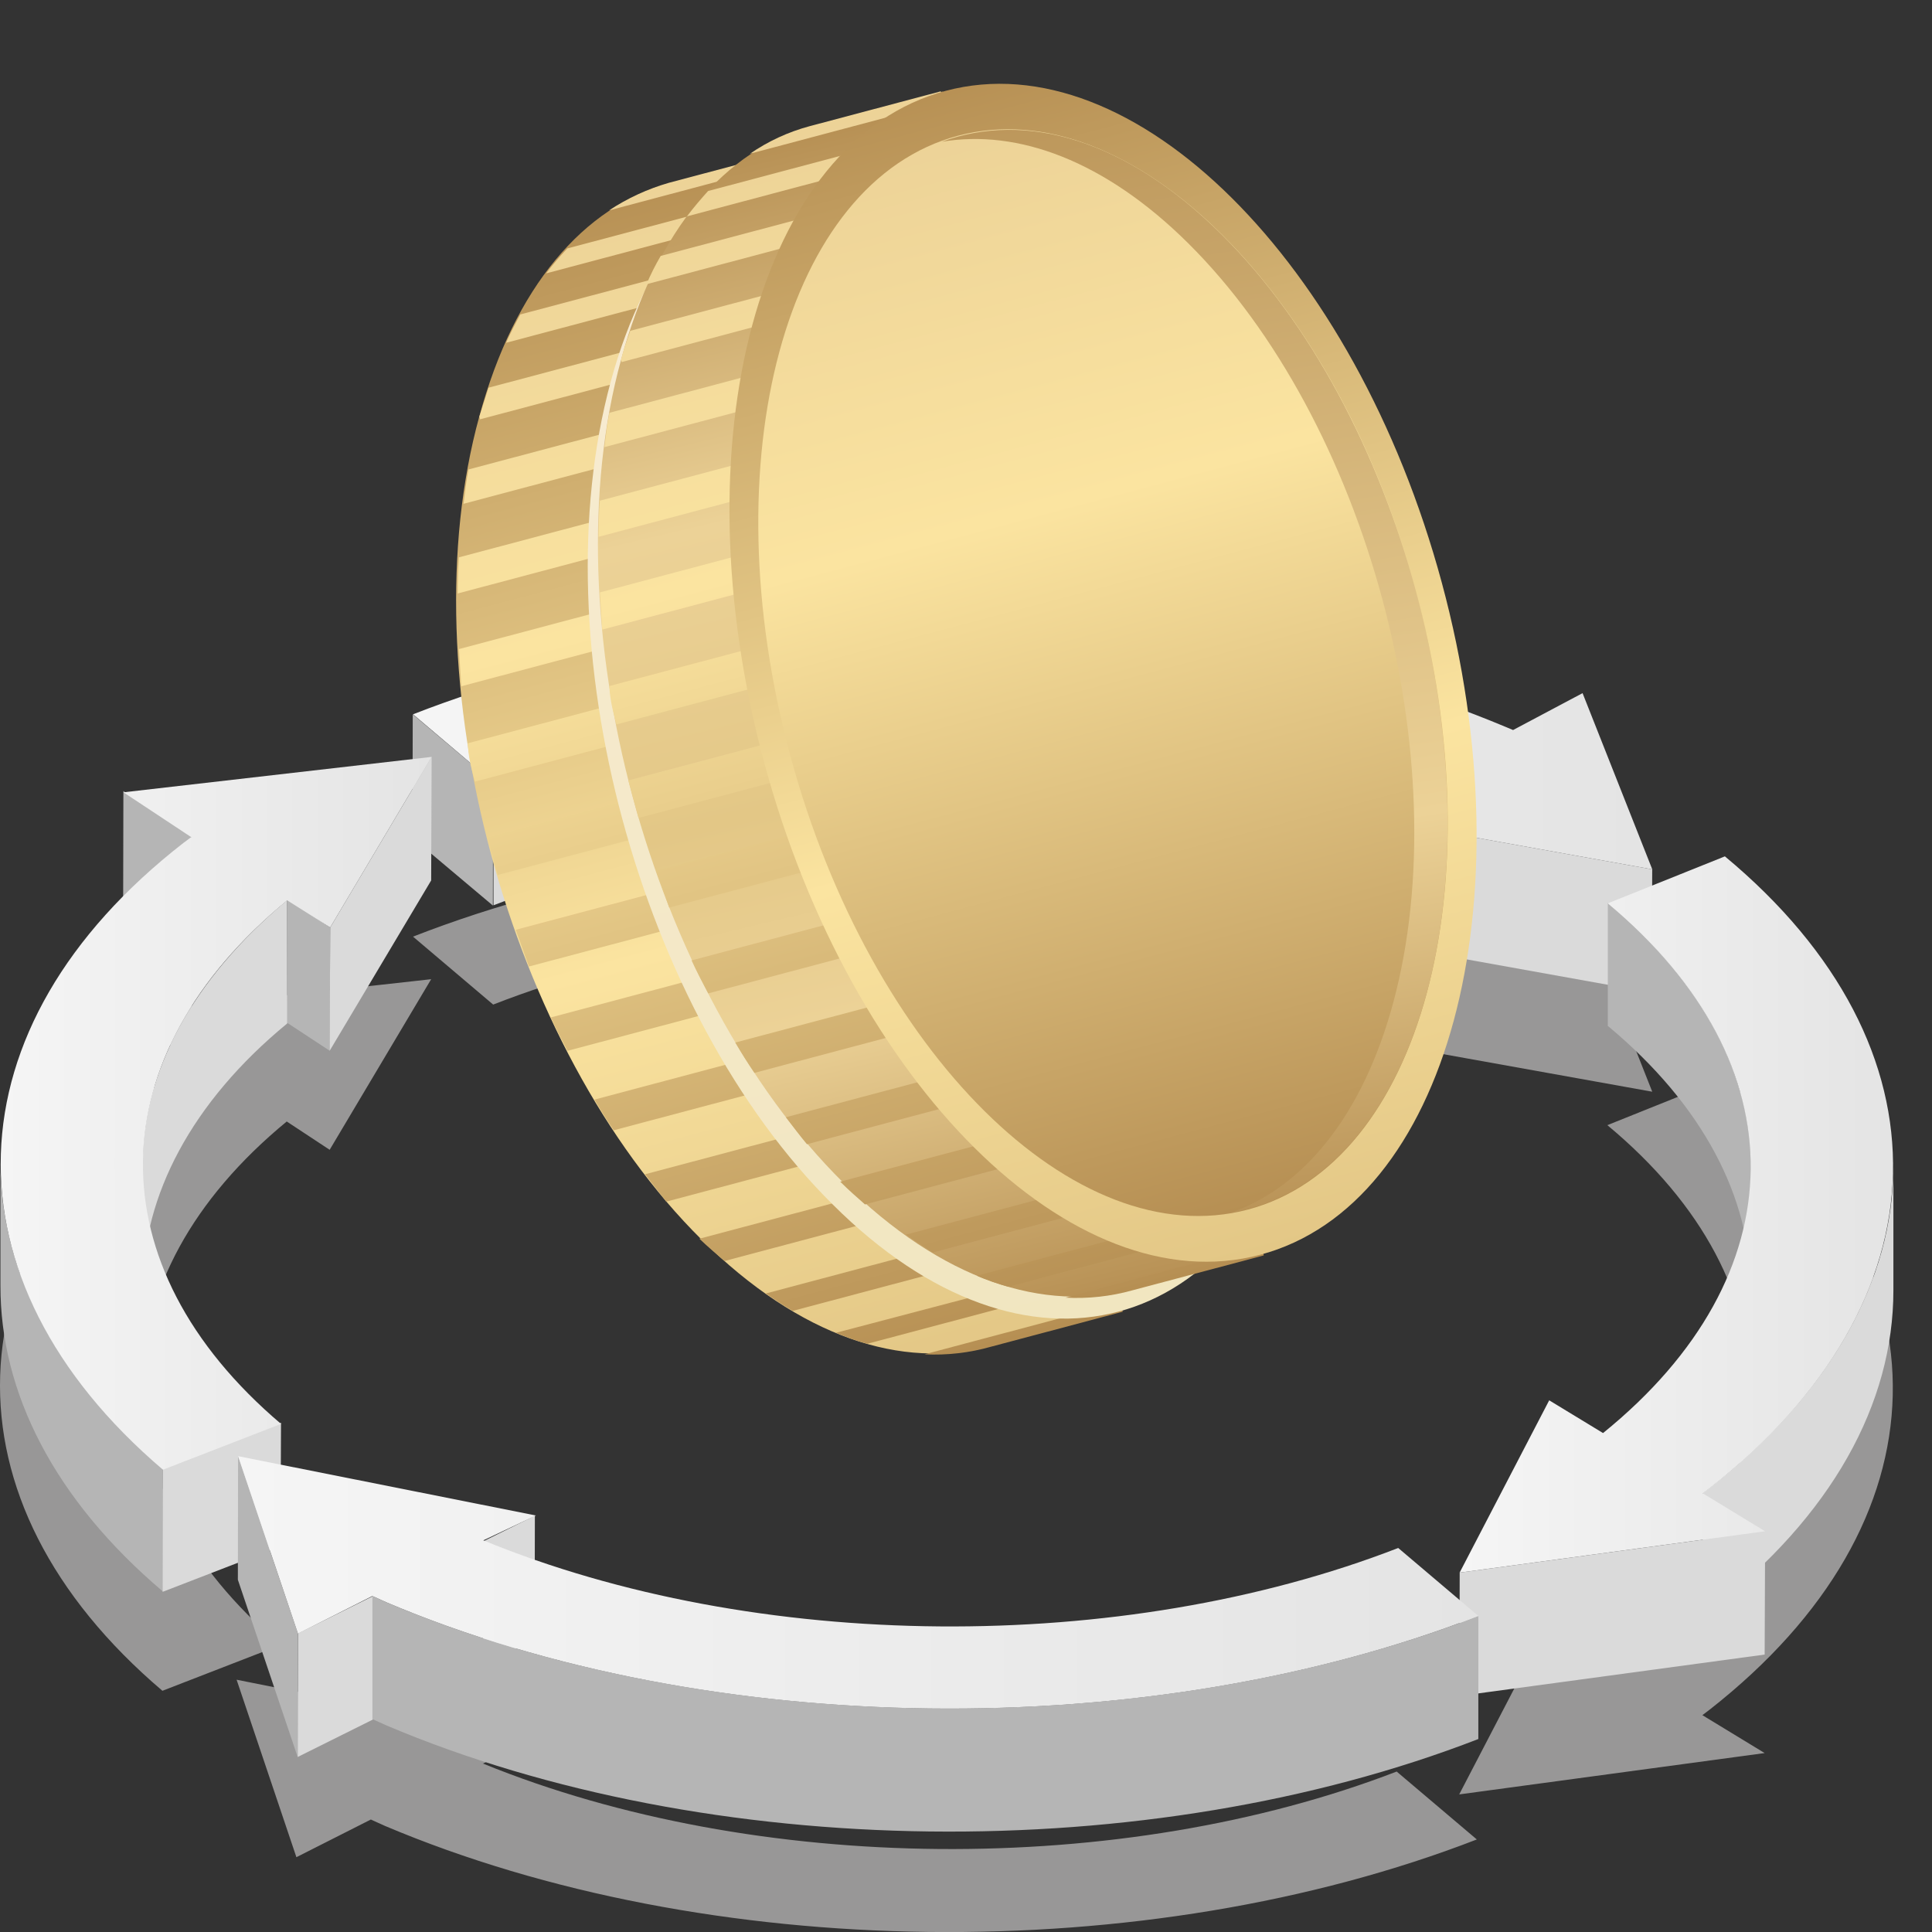 <svg width="60" height="60" viewBox="0 0 60 60" fill="none" xmlns="http://www.w3.org/2000/svg">
<rect x="0" y="0" width="60" height="60" fill="#333333" stroke="none"/>
<g clip-path="url(#clip0_670_26591)">
<path d="M49.147 28.431L51.312 33.904L41.996 32.23L43.683 31.335C35.206 27.926 23.878 27.857 15.316 31.198L12.827 29.088C23.092 25.082 36.717 25.266 46.773 29.485L46.989 29.577L49.147 28.431ZM49.918 34.943C55.898 39.912 55.821 46.493 49.771 51.393L48.099 50.377L45.317 55.727L54.803 54.443L52.869 53.266L53.1 53.09C60.506 47.288 60.691 39.415 53.555 33.483L49.918 34.943ZM3.819 31.473L5.923 32.864L5.676 33.048C-1.653 38.781 -1.907 46.6 5.044 52.509L8.712 51.087C2.909 46.165 3.017 39.675 8.905 34.829L10.238 35.708L13.39 30.41L3.819 31.473ZM14.993 54.772L16.596 54.008L7.348 52.165L9.205 57.677L11.517 56.507L11.957 56.706C21.975 60.941 35.576 61.109 45.864 57.126L43.375 55.017C34.829 58.311 23.47 58.219 15.008 54.772H14.993Z" fill="#989797"/>
<path d="M15.315 24.293L15.307 28.123L12.81 26.021L12.818 22.184L15.315 24.293Z" fill="#B5B5B5"/>
<path d="M43.685 24.43V28.252C35.208 24.843 23.888 24.774 15.326 28.115V24.293C23.888 20.952 35.216 21.021 43.693 24.43H43.685Z" fill="#DADADA"/>
<path d="M51.311 26.998L51.295 30.828L41.986 29.154L41.994 25.324L51.311 26.998Z" fill="#DADADA"/>
<path d="M49.148 21.526L51.313 26.999L41.996 25.325L43.684 24.43C35.207 21.021 23.879 20.953 15.317 24.293L12.828 22.183C23.093 18.178 36.718 18.361 46.774 22.581L46.99 22.672L49.148 21.526Z" fill="url(#paint0_linear_670_26591)"/>
<path d="M54.37 36.233V40.055C54.37 37.196 52.898 34.329 49.932 31.86V28.038C52.906 30.507 54.378 33.389 54.37 36.233Z" fill="#B5B5B5"/>
<path d="M58.801 36.251V40.073C58.801 43.581 56.898 47.075 53.114 50.01C53.045 50.071 52.96 50.125 52.883 50.186V46.364L53.114 46.188C56.89 43.23 58.786 39.736 58.801 36.251Z" fill="#DADADA"/>
<path d="M54.818 47.555L54.803 51.384L45.324 52.669L45.332 48.839L54.818 47.555Z" fill="#DADADA"/>
<path d="M53.568 26.595C60.704 32.526 60.504 40.4 53.113 46.202L52.882 46.377L54.816 47.555L45.33 48.839L48.112 43.488L49.784 44.505C55.834 39.605 55.911 33.039 49.931 28.055L53.568 26.595Z" fill="url(#paint1_linear_670_26591)"/>
<path d="M5.936 25.958L5.92 29.788L3.824 28.404L3.832 24.567L5.936 25.958Z" fill="#B5B5B5"/>
<path d="M10.255 28.803L10.239 32.632L8.914 31.761L8.922 27.924L10.255 28.803Z" fill="#B5B5B5"/>
<path d="M13.405 23.506L13.39 27.343L10.238 32.633L10.254 28.803L13.405 23.506Z" fill="#DADADA"/>
<path d="M8.919 27.963V31.785C5.944 34.231 4.441 37.136 4.434 39.972V36.15C4.434 33.276 5.975 30.41 8.911 27.963H8.919Z" fill="#DADADA"/>
<path d="M5.061 45.605V49.427C1.678 46.56 0.006 43.235 0.014 39.925V36.103C0.014 39.421 1.686 42.738 5.061 45.612V45.605Z" fill="#B5B5B5"/>
<path d="M8.727 44.184L8.711 48.022L5.051 49.436L5.059 45.606L8.727 44.184Z" fill="#DADADA"/>
<path d="M13.405 23.506L10.254 28.803L8.92 27.962C3.033 32.808 2.925 39.298 8.728 44.221L5.06 45.643C-1.876 39.734 -1.637 31.884 5.692 26.181L5.938 25.998L3.834 24.606L13.405 23.506Z" fill="url(#paint2_linear_670_26591)"/>
<path d="M16.611 47.072L16.603 50.902L15 51.697L15.008 47.867L16.611 47.072Z" fill="#DADADA"/>
<path d="M11.587 49.566L11.579 53.403L9.244 54.565L9.252 50.728L11.587 49.566Z" fill="#DADADA"/>
<path d="M9.252 50.726L9.244 54.564L7.387 49.06L7.394 45.223L9.252 50.726Z" fill="#B5B5B5"/>
<path d="M45.911 50.185V54.007C35.654 57.982 22.022 57.829 12.004 53.586L11.565 53.388V49.566L12.004 49.764C22.022 53.999 35.623 54.167 45.911 50.185Z" fill="#B5B5B5"/>
<path d="M24.88 4.606L20.801 5.691C18.133 6.4 15.976 8.91 14.884 12.937C12.66 21.027 15.769 32.536 21.789 38.497C24.836 41.523 28.039 42.559 30.754 41.788L34.833 40.704L24.88 4.606Z" fill="url(#paint3_linear_670_26591)"/>
<g style="mix-blend-mode:lighten">
<path d="M19.558 21.747C19.596 22.212 19.623 22.455 19.697 22.96L14.748 24.275C14.647 23.902 14.546 23.529 14.527 23.084L19.558 21.747ZM22.414 10.115L15.172 12.04L14.886 12.941L14.909 13.022L21.809 11.188C22.02 10.757 22.149 10.536 22.414 10.115ZM14.253 20.158L14.326 21.313L19.522 19.932C19.52 19.458 19.533 19.229 19.567 18.745L14.253 20.158ZM14.252 17.309C14.226 17.678 14.214 18.056 14.215 18.431L19.787 16.95C19.873 16.477 19.922 16.239 20.036 15.771L14.252 17.309ZM14.548 14.58C14.48 14.936 14.439 15.297 14.395 15.646L20.543 14.012L20.978 12.871L14.548 14.58ZM28.712 42.06C29.413 42.094 30.115 42.013 30.789 41.82L34.868 40.736L34.789 40.444L28.712 42.06ZM23.779 40.171C24.057 40.36 24.335 40.549 24.618 40.711L32.788 38.539C32.289 38.372 32.04 38.288 31.561 38.103L23.779 40.171ZM20.965 27.56L16.016 28.875L16.425 30.016L21.456 28.679C21.209 28.182 21.11 27.958 20.932 27.531L20.965 27.56ZM16.158 9.766C16.006 10.044 15.849 10.348 15.716 10.646L23.533 8.568C23.854 8.17 24.027 7.974 24.375 7.582L16.158 9.766ZM24.932 4.934L24.841 4.596L20.762 5.68C20.106 5.871 19.483 6.158 18.914 6.534L24.932 4.934ZM28.608 36.639L21.72 38.469C21.993 38.734 22.25 38.941 22.499 39.162L29.705 37.247C29.305 37.028 29.082 36.9 28.65 36.652L28.608 36.639ZM25.295 6.275L25.143 5.716L17.62 7.715C17.385 7.961 17.165 8.219 16.96 8.49L25.295 6.275ZM25.961 41.391C26.277 41.527 26.603 41.641 26.935 41.732L34.576 39.701L34.431 39.165L25.961 41.391ZM17.104 31.598C17.264 31.955 17.444 32.295 17.623 32.634L22.913 31.228C22.644 30.838 22.514 30.635 22.276 30.223L17.104 31.598ZM20.043 24.705L15.141 26.008L15.456 27.174L20.358 25.871L20.043 24.705ZM18.461 34.149C18.649 34.474 18.85 34.795 19.059 35.102L24.831 33.568C24.497 33.219 24.334 33.038 24.021 32.671L18.461 34.149ZM20.032 36.468L20.69 37.318L27.109 35.612L26.157 34.84L20.032 36.468Z" fill="url(#paint4_linear_670_26591)"/>
</g>
<path d="M25.87 37.415C19.85 31.454 16.757 20.003 18.966 11.855C21.174 3.707 27.844 1.997 33.848 7.9C39.852 13.803 42.949 25.314 40.752 33.459C38.555 41.604 31.87 43.394 25.87 37.415Z" fill="url(#paint5_linear_670_26591)"/>
<path d="M26.164 36.275C20.621 30.774 17.77 20.221 19.795 12.697C21.819 5.173 27.97 3.551 33.525 9.048C39.08 14.545 41.921 25.113 39.894 32.625C37.866 40.138 31.733 41.78 26.164 36.275Z" fill="#EECF72"/>
<path d="M32.503 9.317C38.049 14.829 40.9 25.382 38.872 32.895C37.928 36.395 36.088 38.634 33.831 39.421C36.554 38.96 38.815 36.647 39.906 32.62C41.934 25.107 39.083 14.555 33.537 9.042C30.559 6.085 27.462 5.208 24.848 6.166C27.209 5.763 29.921 6.754 32.503 9.317Z" fill="url(#paint6_linear_670_26591)"/>
<path d="M29.285 2.841L25.206 3.926C22.537 4.635 20.377 7.134 19.288 11.172C17.064 19.262 20.173 30.771 26.193 36.732C29.237 39.747 32.443 40.794 35.158 40.023L39.237 38.939L29.285 2.841Z" fill="url(#paint7_linear_670_26591)"/>
<g style="mix-blend-mode:lighten">
<path d="M23.956 19.969C23.996 20.446 24.021 20.677 24.094 21.182L19.145 22.497C19.045 22.124 18.941 21.739 18.924 21.306L23.956 19.969ZM26.814 8.349L19.573 10.274C19.474 10.562 19.364 10.854 19.287 11.175L19.306 11.245L26.206 9.41C26.359 8.995 26.538 8.772 26.814 8.349ZM18.63 18.398L18.703 19.553L23.899 18.172C23.896 17.698 23.907 17.458 23.944 16.985L18.63 18.398ZM18.629 15.549C18.603 15.918 18.591 16.296 18.592 16.671L24.164 15.19C24.25 14.717 24.299 14.479 24.413 14.011L18.629 15.549ZM18.925 12.82C18.854 13.164 18.813 13.525 18.772 13.886L24.92 12.252C25.083 11.784 25.162 11.563 25.355 11.111L18.925 12.82ZM33.089 40.3C33.79 40.338 34.493 40.261 35.169 40.072L39.248 38.988L39.166 38.684L33.089 40.3ZM28.137 38.342C28.418 38.542 28.693 38.719 28.968 38.896L37.196 36.709C36.697 36.541 36.448 36.458 35.967 36.261L28.137 38.342ZM25.323 25.73L20.374 27.045L20.783 28.186L25.814 26.849C25.606 26.404 25.511 26.192 25.329 25.753L25.323 25.73ZM20.519 7.948C20.353 8.231 20.205 8.525 20.077 8.828L27.894 6.75C28.215 6.352 28.386 6.144 28.736 5.764L20.519 7.948ZM29.309 3.174L29.218 2.836L25.139 3.92C24.478 4.098 23.853 4.387 23.291 4.774L29.309 3.174ZM32.982 34.867L26.093 36.698C26.37 36.974 26.615 37.184 26.864 37.405L34.141 35.471C33.691 35.253 33.424 35.149 33.047 34.874L32.982 34.867ZM29.668 4.504L29.514 3.932L21.991 5.932C21.768 6.179 21.548 6.437 21.334 6.719L29.668 4.504ZM30.335 39.62C30.651 39.755 30.977 39.869 31.309 39.961L38.95 37.93L38.799 37.37L30.335 39.62ZM21.478 29.826C21.634 30.172 21.814 30.511 21.994 30.851L27.296 29.442C27.026 29.051 26.896 28.848 26.662 28.448L21.478 29.826ZM24.416 22.934L19.514 24.236L19.829 25.403L24.731 24.1L24.416 22.934ZM22.835 32.377C23.023 32.702 23.22 33.012 23.429 33.319L29.201 31.785C28.868 31.436 28.708 31.266 28.395 30.899L22.835 32.377ZM24.406 34.697C24.621 34.977 24.838 35.269 25.061 35.535L31.479 33.829C31.085 33.534 30.905 33.382 30.531 33.069L24.406 34.697Z" fill="url(#paint8_linear_670_26591)"/>
</g>
<path d="M23.735 23.69C26.431 33.672 33.327 40.511 39.138 38.967C44.949 37.423 47.473 28.079 44.777 18.097C42.08 8.115 35.184 1.275 29.373 2.82C23.563 4.364 21.038 13.708 23.735 23.69Z" fill="url(#paint9_linear_670_26591)"/>
<path d="M24.545 23.47C27.033 32.679 33.397 38.989 38.76 37.563C44.122 36.138 46.453 27.517 43.965 18.308C41.478 9.099 35.114 2.789 29.751 4.215C24.389 5.64 22.058 14.261 24.545 23.47Z" fill="url(#paint10_linear_670_26591)"/>
<path d="M36.901 7.555C42.444 13.055 45.295 23.608 43.27 31.132C42.326 34.633 40.486 36.871 38.23 37.658C40.953 37.197 43.21 34.873 44.305 30.857C46.329 23.333 43.479 12.78 37.936 7.28C34.957 4.322 31.86 3.446 29.246 4.403C31.607 4.001 34.319 4.992 36.901 7.555Z" fill="url(#paint11_linear_670_26591)"/>
<path d="M43.423 48.074L45.912 50.184C35.648 54.166 22.023 54.006 12.005 49.763L11.566 49.565L9.254 50.734L7.396 45.223L16.644 47.065L15.01 47.837C23.472 51.315 34.831 51.407 43.423 48.074Z" fill="url(#paint12_linear_670_26591)"/>
</g>
<defs>
<linearGradient id="paint0_linear_670_26591" x1="12.828" y1="23.144" x2="51.313" y2="23.144" gradientUnits="userSpaceOnUse">
<stop stop-color="#F5F5F5"/>
<stop offset="1" stop-color="#E4E4E4"/>
</linearGradient>
<linearGradient id="paint1_linear_670_26591" x1="45.33" y1="37.711" x2="58.791" y2="37.711" gradientUnits="userSpaceOnUse">
<stop stop-color="#F5F5F5"/>
<stop offset="1" stop-color="#E4E4E4"/>
</linearGradient>
<linearGradient id="paint2_linear_670_26591" x1="0.021" y1="34.568" x2="13.405" y2="34.568" gradientUnits="userSpaceOnUse">
<stop stop-color="#F5F5F5"/>
<stop offset="1" stop-color="#E4E4E4"/>
</linearGradient>
<linearGradient id="paint3_linear_670_26591" x1="17.523" y1="6.018" x2="27.276" y2="42.713" gradientUnits="userSpaceOnUse">
<stop stop-color="#B68F53"/>
<stop offset="0.62" stop-color="#FBE4A0"/>
<stop offset="1" stop-color="#E3C786"/>
</linearGradient>
<linearGradient id="paint4_linear_670_26591" x1="17.546" y1="5.99" x2="27.314" y2="42.745" gradientUnits="userSpaceOnUse">
<stop stop-color="#ECD297"/>
<stop offset="0.354" stop-color="#FBE4A0"/>
<stop offset="1" stop-color="#B68F53"/>
</linearGradient>
<linearGradient id="paint5_linear_670_26591" x1="24.977" y1="4.584" x2="34.598" y2="40.782" gradientUnits="userSpaceOnUse">
<stop stop-color="#F8ECD3"/>
<stop offset="1" stop-color="#F1E6C0"/>
</linearGradient>
<linearGradient id="paint6_linear_670_26591" x1="29.25" y1="2.184" x2="35.163" y2="40.141" gradientUnits="userSpaceOnUse">
<stop stop-color="#B68F53"/>
<stop offset="0.681" stop-color="#ECD297"/>
<stop offset="1" stop-color="#B68F53"/>
</linearGradient>
<linearGradient id="paint7_linear_670_26591" x1="25.164" y1="3.937" x2="33.821" y2="40.551" gradientUnits="userSpaceOnUse">
<stop stop-color="#B68F53"/>
<stop offset="0.302" stop-color="#ECD297"/>
<stop offset="0.542" stop-color="#E3C786"/>
<stop offset="0.72" stop-color="#ECD297"/>
<stop offset="1" stop-color="#B68F53"/>
</linearGradient>
<linearGradient id="paint8_linear_670_26591" x1="21.922" y1="4.23" x2="31.694" y2="40.996" gradientUnits="userSpaceOnUse">
<stop stop-color="#ECD297"/>
<stop offset="0.354" stop-color="#FBE4A0"/>
<stop offset="1" stop-color="#B68F53"/>
</linearGradient>
<linearGradient id="paint9_linear_670_26591" x1="29.154" y1="2.334" x2="38.906" y2="39.029" gradientUnits="userSpaceOnUse">
<stop stop-color="#B68F53"/>
<stop offset="0.62" stop-color="#FBE4A0"/>
<stop offset="1" stop-color="#E3C786"/>
</linearGradient>
<linearGradient id="paint10_linear_670_26591" x1="29.548" y1="3.766" x2="38.546" y2="37.62" gradientUnits="userSpaceOnUse">
<stop stop-color="#ECD297"/>
<stop offset="0.354" stop-color="#FBE4A0"/>
<stop offset="1" stop-color="#B68F53"/>
</linearGradient>
<linearGradient id="paint11_linear_670_26591" x1="33.648" y1="0.422" x2="39.562" y2="38.378" gradientUnits="userSpaceOnUse">
<stop stop-color="#B68F53"/>
<stop offset="0.681" stop-color="#ECD297"/>
<stop offset="1" stop-color="#B68F53"/>
</linearGradient>
<linearGradient id="paint12_linear_670_26591" x1="7.396" y1="49.14" x2="45.912" y2="49.14" gradientUnits="userSpaceOnUse">
<stop stop-color="#F5F5F5"/>
<stop offset="1" stop-color="#E4E4E4"/>
</linearGradient>
<clipPath id="clip0_670_26591">
<rect width="60" height="60" fill="white"/>
</clipPath>
</defs>
</svg>

